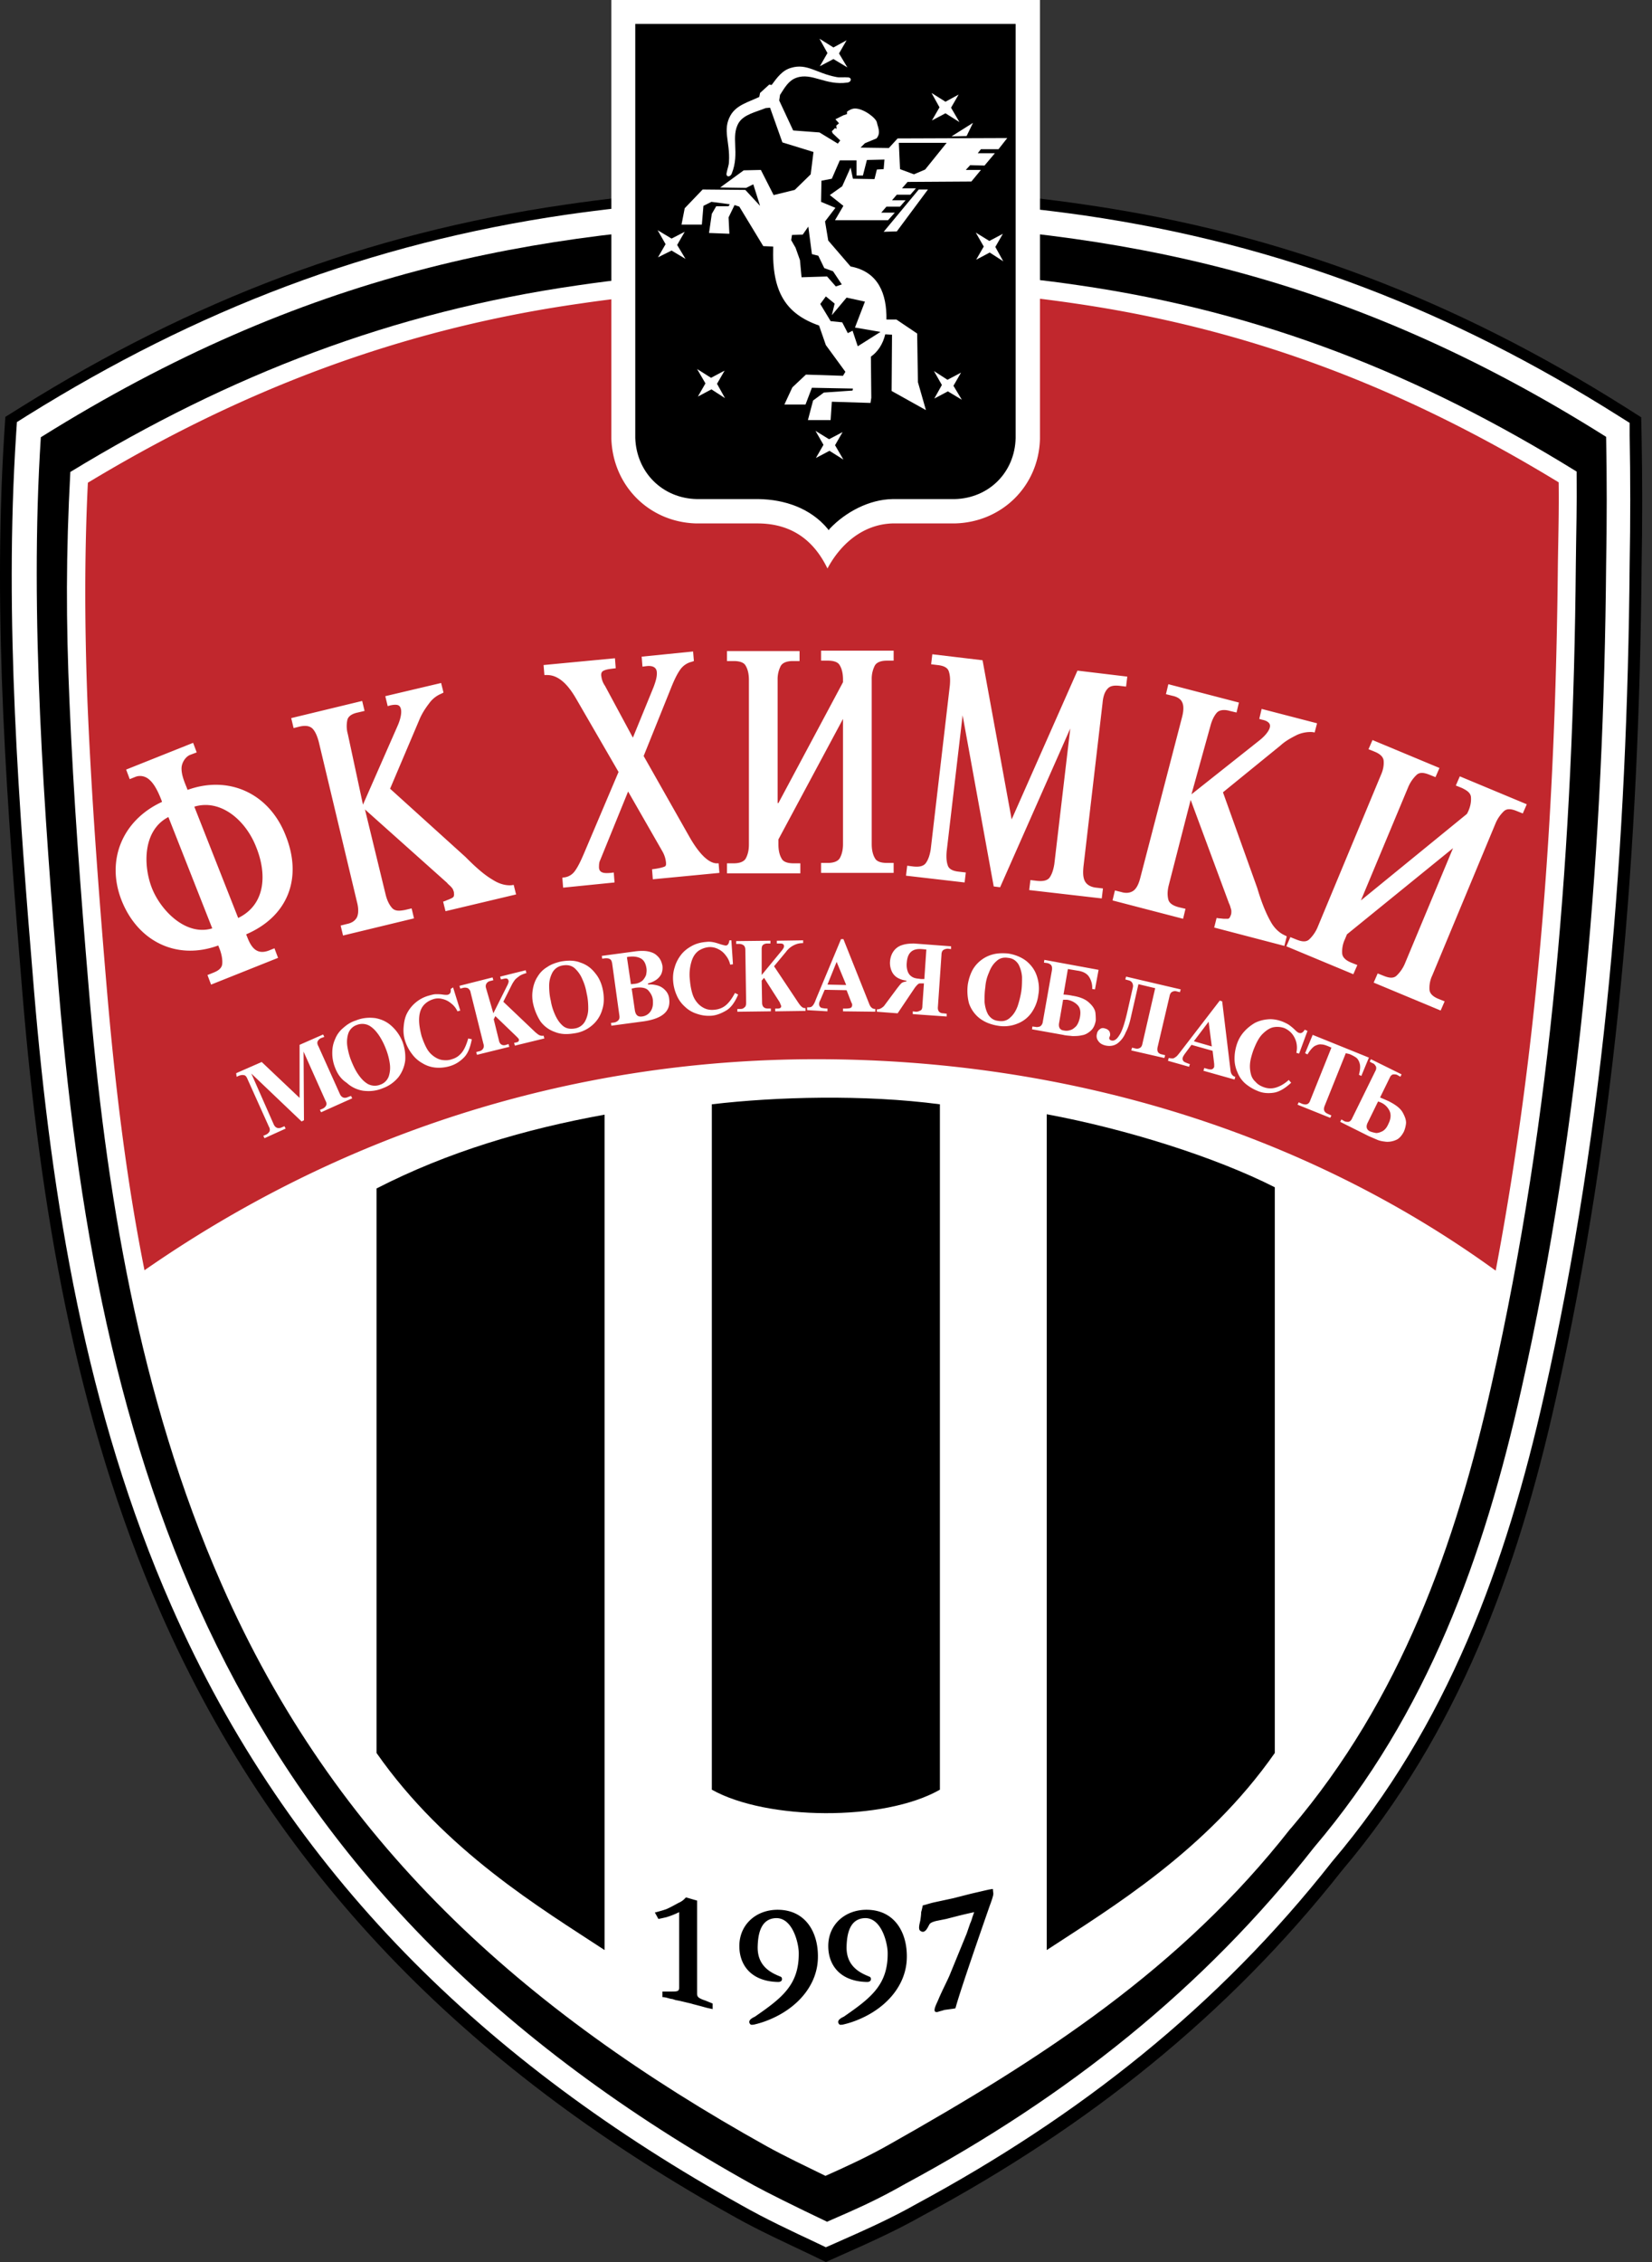 <svg width="95" height="130" fill="none" xmlns="http://www.w3.org/2000/svg">
    <rect width="100%" height="100%" fill="#333333" stroke="none"/>
    <path fill-rule="evenodd" clip-rule="evenodd"
          d="M77.183 107.485c-6.603 8.392-14.719 14.788-24.096 19.832-1.537.872-3.119 1.582-4.724 2.293l-.87.39-.85-.413c-1.444-.688-2.911-1.352-4.31-2.132-14.788-8.208-26.229-19.145-33.107-34.804-4.907-11.189-6.924-23.386-7.933-35.515C.422 46.497-.427 35.744.238 25.037l.069-1.078.917-.573c9.813-6.121 19.855-9.973 31.274-11.624 4.195-.62 8.437-.917 12.656-1.055.78-.046 1.559-.069 2.315-.069.78-.022 1.56 0 2.316.07 4.219.137 8.46.435 12.633 1.054 11.395 1.65 21.346 5.526 31.021 11.624l.94.596.023 1.124c.046 2.476.046 4.952 0 7.428-.137 16.027-1.398 32.145-4.93 47.85-2.2 9.882-5.616 19.214-12.288 27.101z"
          fill="#000"/>
    <path fill-rule="evenodd" clip-rule="evenodd"
          d="M47.492 11.303c.757-.023 1.536 0 2.293.046 4.219.138 8.414.436 12.564 1.032 11.327 1.65 21.117 5.457 30.746 11.533l.62.39v.733c.045 2.476.045 4.93 0 7.406-.138 15.98-1.376 32.03-4.907 47.69-2.201 9.812-5.572 19.052-12.198 26.848-6.557 8.345-14.582 14.65-23.89 19.672-1.536.871-3.05 1.536-4.655 2.247l-.573.252-.573-.275c-1.421-.665-2.889-1.353-4.265-2.133-14.673-8.162-26-18.984-32.81-34.483-4.883-11.097-6.877-23.249-7.886-35.309C1.087 46.43.238 35.538.926 24.968l.046-.71.619-.39c9.767-6.076 19.649-9.882 30.998-11.533 4.173-.596 8.392-.917 12.587-1.032.78.023 1.537 0 2.316 0z"
          fill="#fff"/>
    <path fill-rule="evenodd" clip-rule="evenodd"
          d="M45.245 12.748c.711-.046 1.468-.069 2.224-.046.757-.023 1.49 0 2.224.046 14.605.458 27.674 2.912 42.669 12.358.046 2.384.046 4.838 0 7.36-.138 15.889-1.376 31.846-4.884 47.414-2.132 9.515-5.365 18.594-11.9 26.275-6.396 8.162-14.238 14.353-23.477 19.328-1.697.963-2.752 1.422-4.54 2.201-1.88-.894-3.44-1.673-4.196-2.086C13.375 108.952 5.741 85.314 3.38 56.907 2.554 46.84 1.683 35.355 2.348 25.129c15.155-9.47 28.292-11.923 42.897-12.381z"
          fill="#000"/>
    <path fill-rule="evenodd" clip-rule="evenodd"
          d="M4.044 27.123c-.252 4.746-.252 8.53-.046 13.253.23 5.456.642 10.913 1.1 16.347.964 11.693 2.89 23.524 7.636 34.3 6.534 14.88 17.287 24.487 31.365 32.328 1.078.596 2.247 1.146 3.37 1.697 1.238-.551 2.43-1.101 3.646-1.789 8.827-4.975 16.783-10.111 23.088-18.158l.023-.023.023-.023c6.282-7.383 9.446-16.21 11.532-25.519 3.485-15.43 4.7-31.273 4.838-47.047.023-2.133.069-3.256.046-5.388-9.01-5.572-18.044-9.172-28.637-10.708-4.058-.596-8.139-.871-12.243-1.009h-.046c-.688-.045-1.376-.068-2.063-.045h-.046c-.688-.023-1.376 0-2.064.045h-.046c-4.104.138-8.208.413-12.266 1.01-10.707 1.535-20.062 5.158-29.21 10.73z"
          fill="#fff"/>
    <path fill-rule="evenodd" clip-rule="evenodd"
          d="M5.053 27.742c-.206 4.242-.183 8.37-.023 12.61.23 5.458.642 10.891 1.1 16.325.46 5.434 1.101 10.937 2.179 16.325 10.982-7.635 24.166-12.129 38.633-12.129 14.467 0 28.132 4.219 39.069 12.152 2.545-13.505 3.439-26.803 3.576-40.537.023-1.604.07-3.186.046-4.768-8.735-5.32-17.562-8.782-27.765-10.272-4.013-.596-8.07-.871-12.129-1.009h-.092a19.305 19.305 0 00-1.994-.046h-.069c-.665 0-1.33 0-1.995.046h-.091c-4.059.138-8.117.413-12.152 1.009C23.05 18.915 13.903 22.4 5.053 27.742z"
          fill="#C1272D"/>
    <path fill-rule="evenodd" clip-rule="evenodd"
          d="M54.05 63.464v39.39c-3.21 1.834-9.974 1.765-13.115 0v-39.39c3.714-.436 8.758-.573 13.114 0zM21.653 68.302c4.104-2.11 8.552-3.417 13.114-4.242v48.011c-3.668-2.408-9.17-5.687-13.114-11.327V68.302zM73.309 68.233c-3.44-1.743-8.552-3.348-13.115-4.196v48.034c3.669-2.408 9.171-5.687 13.115-11.327V68.233z"
          fill="#000"/>
    <path d="M39.445 109.044c.252.069.39.115.642.184V114.57c0 .091.022.16.068.206.046.046.16.115.367.183.069.023.23.092.459.184v.321l-.207-.046c-.137-.023-.343-.092-.619-.16-.16-.046-.275-.069-.344-.092-.068-.023-.275-.069-.756-.184-.046 0-.092-.023-.138-.023l-.092-.022-.137-.046-.138-.023-.252-.069c-.023 0-.092-.023-.206-.023v-.16-.161h.458c.23 0 .367 0 .436-.046.046-.023.069-.092.069-.16v-4.357c-.23.115-.459.207-.757.298-.023 0-.183.046-.435.092-.092-.16-.16-.298-.207-.367.344-.091.573-.16.688-.206.206-.092.413-.206.665-.344.16-.069.298-.16.436-.321zM43.342 116.358c-.091 0-.16.046-.229-.069-.115-.206.206-.344.298-.39 1.56-1.077 2.545-1.834 2.522-3.668 0-.527-.344-2.041-1.33-1.995-.848.046-1.009.895-1.031 1.605-.046 1.238.894 1.582 1.33 1.766.045.023.068.068.068.137 0 .115-.114.161-.206.161-1.56-.023-2.247-.963-2.247-2.064 0-1.238.963-2.086 2.201-2.086 1.628 0 2.361 1.33 2.316 2.797-.046 1.536-1.147 2.797-2.66 3.462a5.437 5.437 0 01-1.032.344zM48.455 116.358c-.092 0-.16.046-.23-.069-.114-.206.207-.344.299-.39 1.559-1.077 2.545-1.834 2.522-3.668 0-.527-.344-2.041-1.33-1.995-.848.046-1.009.895-1.032 1.605-.045 1.238.895 1.582 1.33 1.766.046.023.069.068.069.137 0 .115-.115.161-.206.161-1.56-.023-2.247-.963-2.247-2.064 0-1.238.963-2.086 2.2-2.086 1.629 0 2.362 1.33 2.317 2.797-.046 1.536-1.147 2.797-2.66 3.462a5.437 5.437 0 01-1.032.344zM53.064 109.503c.137-.023.32-.092.596-.161l1.169-.252.986-.252.894-.207.206-.045c.046 0 .092-.023.184-.023 0 .114.023.206.023.275 0 .091-.069.321-.207.688-.32.917-1.72 4.929-1.971 5.892l-.115.023-.504.069c-.023 0-.07.023-.16.046a2.53 2.53 0 00-.23.068c-.413.092-.046-.504.046-.756.206-.482.481-1.009.619-1.33l.986-2.407.206-.597c.046-.091.092-.229.138-.389.023-.046.045-.138.091-.253-.32.069-.71.161-.894.207l-.71.183-.574.115c-.183.046-.298.092-.367.16-.091.092-.252.665-.573.39-.114-.115 0-.458.023-.596.023-.161.046-.321.046-.459.046-.16.069-.275.092-.389z"
          fill="#000"/>
    <path d="M13.582 61.675l1.467-.642 2.179 2.064v-3.05l1.352-.595.07.137-.184.069a.425.425 0 00-.184.16c-.046.07-.046.184.023.298l1.238 2.752c.092.206.253.275.459.183l.183-.069.07.138-1.79.802-.068-.137.16-.069a.424.424 0 00.184-.16c.046-.07.046-.184-.023-.298l-1.261-2.82.023 3.943-.138.069-2.889-2.752 1.284 2.912c.092.207.252.275.459.184l.16-.07.07.138-1.216.55-.069-.137.16-.069a.424.424 0 00.184-.16c.046-.069.046-.184-.023-.298l-1.238-2.752c-.046-.114-.114-.206-.206-.206-.092-.023-.16 0-.252.023l-.16.069-.024-.206z"
          fill="#fff"/>
    <path d="M19.268 61.355a2.227 2.227 0 01-.16-.849c0-.275.046-.527.16-.78a1.58 1.58 0 01.459-.641c.206-.184.435-.344.733-.436.39-.16.757-.183 1.124-.138.367.07.665.207.94.459.275.252.481.55.619.894.138.367.183.734.16 1.078a1.998 1.998 0 01-.39.963c-.229.275-.527.504-.916.642-.39.16-.757.183-1.124.137a1.817 1.817 0 01-.94-.458c-.32-.207-.527-.505-.665-.871zm.94-.367c.115.275.23.527.39.756.16.23.321.413.55.55a.848.848 0 00.711.046.789.789 0 00.504-.504c.07-.23.092-.481.046-.757a3.695 3.695 0 00-.229-.825 3.913 3.913 0 00-.39-.757c-.16-.229-.32-.412-.55-.55a.848.848 0 00-.71-.046.79.79 0 00-.505.505c-.069.229-.092.481-.046.756s.115.55.23.826zM26.055 56.746l.413 1.33-.161.046a1.207 1.207 0 00-.367-.459 1.166 1.166 0 00-.504-.252.905.905 0 00-.55.023c-.207.069-.39.183-.528.344-.137.16-.23.39-.252.688-.023.298.023.642.137 1.077.092.275.184.505.299.71.114.207.252.345.412.46.16.114.321.183.482.206.183.023.367.023.55-.046.252-.069.436-.206.596-.413.138-.183.252-.458.344-.78l.206.047c-.091.481-.229.825-.458 1.054-.23.23-.482.39-.78.482a2.196 2.196 0 01-.848.092 1.744 1.744 0 01-.757-.253 1.87 1.87 0 01-.596-.527 2.487 2.487 0 01-.39-.734 2.037 2.037 0 01-.091-.825c.023-.275.069-.527.183-.757a2.01 2.01 0 011.238-1.032c.16-.045.321-.091.436-.091.114 0 .252 0 .39.023.16.023.275.023.32 0 .115-.046.161-.138.138-.321l.138-.092zM28.37 58.236l.826-1.65c.046-.115.069-.184.046-.23-.023-.114-.115-.137-.23-.114l-.206.046-.046-.161 1.468-.367.045.16c-.16.047-.275.092-.39.161-.091.069-.183.138-.252.206a1.95 1.95 0 00-.206.322l-.481.962 1.857 1.766c.092.069.16.137.23.16a.378.378 0 00.228.023l.046.16-1.696.413-.046-.16.114-.023c.138-.023.184-.092.16-.183 0-.023-.068-.092-.16-.184l-1.192-1.146-.092.183.299 1.215c.045.23.206.321.412.253l.138-.046.046.16-1.858.459-.045-.16.183-.047a.334.334 0 00.206-.137c.046-.069.07-.16.023-.298l-.733-2.935a.35.35 0 00-.16-.252.456.456 0 00-.253-.023l-.183.046-.046-.16 1.903-.482.046.16-.184.046a.334.334 0 00-.206.138c-.046.069-.07.16-.023.298l.413 1.421z"
          fill="#fff"/>
    <path d="M30.663 57.709a2.125 2.125 0 01-.023-.848c.046-.275.138-.528.276-.734.137-.23.32-.413.55-.55.229-.16.504-.252.802-.321.413-.07.78-.07 1.124.069.344.114.619.32.848.619.23.275.367.619.436.985.068.39.068.757-.046 1.101a1.834 1.834 0 01-.55.871 1.966 1.966 0 01-1.032.482c-.413.069-.78.069-1.124-.07a1.744 1.744 0 01-.848-.618 3.193 3.193 0 01-.413-.986zm1.01-.206c.045.298.137.573.251.825.115.252.252.459.436.62.183.16.413.205.688.16a.808.808 0 00.596-.413 1.54 1.54 0 00.183-.757c0-.275-.023-.573-.091-.848a3.153 3.153 0 00-.253-.826 1.771 1.771 0 00-.435-.619c-.184-.16-.413-.206-.688-.16a.808.808 0 00-.596.413c-.115.229-.184.458-.184.756 0 .275.023.573.092.849zM35.157 58.947l-.023-.16.184-.023a.438.438 0 00.229-.115c.069-.069.092-.16.069-.298l-.413-2.98c-.023-.138-.069-.23-.138-.253-.068-.046-.16-.046-.252-.046l-.183.023-.023-.16 1.88-.253c.32-.045.596-.045.802 0 .207.046.367.115.482.23a.868.868 0 01.23.298c.045.092.068.183.09.275a.906.906 0 01-.068.504.92.92 0 01-.32.344 1.468 1.468 0 01-.437.184v.069c.184-.023.344 0 .528.045a.952.952 0 01.458.276.795.795 0 01.23.504c.091.71-.39 1.123-1.445 1.284l-1.88.252zm.894-3.944l.23 1.56.229-.023a.84.84 0 00.436-.184.961.961 0 00.206-.32c.023-.115.046-.253.023-.39-.046-.299-.16-.482-.344-.574-.184-.091-.39-.114-.62-.091-.09 0-.114.023-.16.023zm.275 1.812l.184 1.26c.046.253.16.368.39.345a.683.683 0 00.527-.321c.115-.184.138-.39.115-.642-.023-.207-.115-.367-.253-.528-.137-.16-.39-.206-.756-.16l-.207.046zM42.058 54.04l.092 1.376-.16.023a1.256 1.256 0 00-.253-.527 1.133 1.133 0 00-.435-.367 1.044 1.044 0 00-.528-.115c-.229.023-.412.092-.596.207-.183.137-.32.32-.412.619a2.588 2.588 0 00-.092 1.077c.023.275.069.528.137.757.07.23.16.39.298.55.115.138.276.252.436.321.16.069.344.092.55.069.253-.023.482-.115.665-.275.184-.16.344-.39.505-.688l.183.092c-.183.435-.413.756-.688.917-.275.16-.55.275-.848.298a2.062 2.062 0 01-.848-.115 1.726 1.726 0 01-.688-.413 1.832 1.832 0 01-.459-.641 2.44 2.44 0 01-.206-.803c-.023-.275 0-.55.092-.825.068-.252.206-.505.366-.711.16-.206.367-.367.62-.505.252-.137.527-.206.825-.229.183-.023.32 0 .436.023.114.023.252.069.39.115.16.046.252.069.297.069.115 0 .184-.115.207-.298h.114z"
          fill="#fff"/>
    <path d="M43.8 56.035l1.17-1.421c.069-.092.115-.16.115-.23 0-.114-.069-.16-.206-.16h-.207v-.16l1.513-.023v.16c-.16 0-.298.023-.412.069a1.236 1.236 0 00-.574.435l-.687.826 1.421 2.132c.069.092.115.16.184.207.045.045.114.068.206.068v.16l-1.743.024v-.16h.138c.137 0 .206-.047.206-.138 0-.023-.045-.115-.091-.23l-.895-1.398-.137.16.023 1.261c0 .23.114.344.344.344h.16v.16l-1.926.024v-.16h.184c.091 0 .16-.024.229-.093.069-.046.092-.137.092-.275l-.046-3.026c0-.138-.046-.23-.115-.275a.442.442 0 00-.23-.07h-.182v-.16l1.971-.023v.161h-.183a.387.387 0 00-.23.069c-.068.046-.091.137-.091.275v1.467zM46.415 58.053v-.16h.023c.068 0 .137 0 .206-.023a.39.39 0 00.138-.138c.045-.069.091-.16.137-.298l1.445-3.462h.137l1.49 3.737c.07.183.184.275.321.275h.023v.16l-1.857-.022v-.16h.16c.161 0 .253-.024.299-.047a.208.208 0 00.068-.16c0-.023 0-.069-.045-.138l-.276-.71-1.26-.023-.253.596a.443.443 0 00-.069.229c0 .092.046.16.115.206.092.023.206.046.344.046h.023v.16l-1.17-.068zm1.696-2.774l-.527 1.306 1.077.023-.55-1.33zM53.04 57.824l.092-1.307h-.229c-.046 0-.092.023-.137.069-.046.045-.092.091-.16.183l-.987 1.467-1.192-.091v-.138a.463.463 0 00.252-.069c.069-.046.138-.091.184-.16l.733-.986c.092-.115.16-.206.23-.275.068-.069.183-.092.298-.115v-.046a1.303 1.303 0 01-.505-.16.81.81 0 01-.344-.39 1.164 1.164 0 01-.091-.573c.023-.23.091-.413.206-.573a.936.936 0 01.481-.344c.207-.07.436-.092.688-.092l2.133.16v.161l-.184-.023a.523.523 0 00-.252.069c-.069.046-.115.137-.115.275l-.206 3.004c-.023.229.092.366.32.366l.184.023v.16l-1.949-.137v-.16l.184.023c.092 0 .16-.023.252-.07.069-.022.115-.114.115-.251zm.115-1.56l.115-1.696-.252-.023c-.55-.046-.826.206-.871.757-.023.206 0 .366.045.504.046.138.115.23.207.298a.62.62 0 00.252.115c.092.023.183.023.298.046h.206zM55.654 56.586c.046-.298.138-.574.253-.803a1.84 1.84 0 01.504-.596c.206-.16.436-.275.71-.344.276-.069.551-.069.85-.046.412.069.756.207 1.054.436.275.23.481.504.596.848.115.344.16.71.092 1.078-.046.39-.184.733-.39 1.032a1.766 1.766 0 01-.825.641 2.04 2.04 0 01-1.124.115c-.413-.069-.757-.206-1.055-.436a1.855 1.855 0 01-.596-.848 2.828 2.828 0 01-.069-1.077zm1.01.137c-.047.298-.047.573-.047.848.023.276.092.528.207.734.137.206.32.344.596.367.275.046.504-.023.688-.206.183-.16.32-.39.412-.642.092-.276.16-.55.207-.826.046-.298.046-.573.046-.848a1.829 1.829 0 00-.207-.734c-.137-.206-.32-.344-.596-.367-.275-.045-.504.023-.688.207-.183.16-.32.39-.412.642a2.428 2.428 0 00-.207.825z"
          fill="#fff"/>
    <path d="M63.175 55.737l-.207 1.124-.16-.023a1.147 1.147 0 00-.16-.665c-.115-.206-.345-.344-.688-.39l-.55-.092-.253 1.468a3 3 0 01.527.069c.436.068.757.206.963.412.207.184.321.39.344.55.023.184.023.344.023.459-.046.252-.137.459-.298.596-.16.138-.32.23-.504.252-.184.046-.367.046-.55.046-.161-.023-.344-.023-.528-.069l-1.788-.32.023-.161.183.023c.092.023.16 0 .252-.023a.35.35 0 00.16-.252l.528-2.98c.023-.138 0-.23-.046-.299a.436.436 0 00-.229-.115l-.183-.023.023-.16 3.118.573zm-2.04 1.72l-.23 1.33c-.046.252.046.412.275.435a.68.68 0 00.367-.023c.114-.023.23-.114.344-.229.092-.115.16-.275.206-.481.069-.344.023-.574-.137-.734a1.057 1.057 0 00-.597-.298h-.229zM65.055 60.369l.046-.16.183.045c.092.023.16.023.252-.023.07-.023.138-.115.16-.252l.734-3.187-.963-.23-.435 1.904c-.069.32-.16.619-.298.87a1.461 1.461 0 01-.459.62c-.183.137-.412.183-.665.137-.229-.045-.367-.137-.458-.275a.455.455 0 01-.069-.412.376.376 0 01.16-.253c.07-.068.184-.091.299-.045a.406.406 0 01.252.16c.046.092.046.16.046.23 0 .022-.023.045-.023.068 0 0 0 .023-.023.046-.023.092.023.16.114.183.16.046.321-.068.459-.298.16-.229.298-.665.436-1.238l.344-1.513a.356.356 0 00-.046-.275c-.046-.069-.115-.115-.23-.138l-.16-.045.046-.161 3.14.734-.045.16-.183-.046a.325.325 0 00-.253.023c-.068.023-.137.115-.16.252l-.688 2.935c-.046.23.023.367.252.413l.184.046-.046.16-1.903-.435zM67.164 60.965l.046-.16h.023c.069.022.138.022.206.022.07 0 .115-.046.184-.091.069-.046.137-.138.229-.253l2.293-2.98.137.045.482 3.99c.023.183.114.298.252.344h.023l-.046.16-1.788-.504.046-.16.16.045c.138.046.252.046.298.023a.235.235 0 00.115-.137v-.16l-.092-.758-1.215-.343-.39.527c-.046.069-.092.137-.114.206-.023.092 0 .16.068.23.069.045.184.091.321.137h.023l-.046.16-1.215-.343zm2.339-2.247l-.849 1.123 1.032.298-.183-1.421zM75.189 59.245l-.482 1.307-.16-.046a1.31 1.31 0 000-.596 1.309 1.309 0 00-.252-.504 1.198 1.198 0 00-.436-.321 1.212 1.212 0 00-.642-.046c-.206.046-.413.183-.619.39-.206.206-.367.527-.527.94-.092.275-.16.504-.184.733-.023.23 0 .436.046.62a.857.857 0 00.275.458c.115.138.275.23.459.298.252.092.481.092.71.023.23-.069.482-.206.734-.436l.138.16c-.344.322-.688.528-1.009.574-.321.046-.62.023-.894-.092a2.592 2.592 0 01-.734-.435 1.655 1.655 0 01-.458-.665 1.827 1.827 0 01-.16-.78c0-.275.045-.55.137-.825a2 2 0 01.412-.711c.184-.206.39-.367.62-.504.229-.115.48-.184.756-.207.275-.023.55.023.848.138.16.069.298.137.39.206.092.069.206.16.298.252.115.115.207.184.252.184.115.046.23-.023.321-.184l.16.07zM77.39 60.53l-1.215 3.026c-.092.229-.023.366.183.458l.206.092-.068.137-1.88-.756.068-.138.207.092c.091.023.16.046.252.023s.16-.092.206-.23l1.215-3.026-.16-.069c-.16-.069-.298-.114-.413-.114-.114-.023-.252.023-.39.091-.137.092-.275.253-.412.482l-.138-.069.436-1.055 3.233 1.307-.436 1.055-.138-.069c.07-.252.092-.481.046-.642-.045-.16-.114-.275-.206-.344a1.993 1.993 0 00-.39-.206l-.206-.046zM77.069 64.473l.069-.138.16.092c.069.046.16.046.252.046.092-.023.16-.092.207-.207l1.33-2.705c.068-.115.068-.23.022-.298-.045-.069-.091-.138-.183-.16l-.16-.092.068-.138 1.766.871-.069.138-.16-.092c-.07-.046-.161-.046-.253-.046-.091.023-.16.092-.206.207l-.55 1.123c.114.046.275.115.481.206.413.207.688.413.826.665.137.253.206.459.183.642a1.696 1.696 0 01-.115.436c-.114.23-.275.413-.435.481a1.224 1.224 0 01-.574.115c-.206-.023-.366-.046-.527-.115l-.481-.206-1.651-.825zm2.178-1.17l-.596 1.216c-.115.229-.069.412.138.504.114.046.229.069.343.092.138 0 .253-.046.39-.115.138-.092.23-.206.321-.413.138-.275.16-.527.069-.733a.983.983 0 00-.482-.482c-.045-.023-.114-.046-.183-.069z"
          fill="#fff"/>
    <path fill-rule="evenodd" clip-rule="evenodd"
          d="M10.785 45.397c2.339-.849 4.677.16 5.64 2.614.986 2.453.138 4.654-2.27 5.686l.092.229c.23.573.55.94 1.192.71l.344-.137.207.55-3.852 1.537-.207-.55.344-.138c.23-.092.482-.23.505-.505.023-.275-.046-.573-.138-.825l-.092-.23c-2.384.872-4.608-.229-5.548-2.567-.94-2.362.069-4.655 2.316-5.686l-.023-.07c-.115-.297-.344-.87-.665-1.168-.252-.253-.573-.299-.826-.207l-.344.138-.206-.55 3.852-1.537.206.55-.367.138c-.252.092-.481.413-.504.734-.023.435.206.917.321 1.215l.023.069zm1.421 7.956l-2.522-6.397c-1.467.756-1.467 2.774-.94 4.104.528 1.307 1.972 2.751 3.463 2.293zm-1.031-6.993l2.522 6.397c1.605-.78 1.65-2.568 1.032-4.081-.597-1.537-2.041-2.775-3.554-2.316zM20.873 46.245l1.995-4.54c.252-.573.298-1.123-.023-1.192-.138-.023-.275 0-.39.023l-.16.046-.138-.573 3.21-.757.137.55-.137.07a1.601 1.601 0 00-.688.55c-.23.298-.435.619-.573.963l-1.674 3.943 4.334 3.92c.458.46 1.008.987 1.559 1.308.32.206.688.344 1.077.32l.138-.022.137.55-4.058.963-.137-.55.137-.046c.092-.046.184-.07.275-.115.046-.023.115-.046.16-.092.024-.023.047-.045.047-.091.023-.07 0-.138 0-.207-.023-.069-.046-.137-.07-.183a.994.994 0 00-.137-.16c-.068-.07-.137-.115-.183-.184l-4.723-4.219 1.192 4.907c.069.275.183.55.367.756.183.207.481.16.734.115l.39-.092.137.573-4.081.986-.138-.573.367-.092c.23-.045.459-.16.573-.39.115-.251.069-.618 0-.87l-2.2-9.217c-.07-.253-.184-.597-.39-.78-.207-.16-.46-.138-.688-.092l-.367.092-.138-.573 4.081-.986.138.573-.39.092c-.23.046-.527.16-.596.413a1.67 1.67 0 00.023.825l.871 4.058zM68.517 45.649l3.875-3.072c.504-.39.802-.849.55-1.055-.092-.092-.252-.137-.367-.16l-.16-.046.137-.574 3.187.826-.138.527-.137-.023a1.902 1.902 0 00-.871.16c-.321.161-.665.345-.94.597l-3.325 2.705 1.972 5.503c.183.62.436 1.33.757 1.903.183.344.458.642.802.803l.138.068-.138.55-4.035-1.054.137-.55.16.023c.093 0 .184.023.299.023h.183c.046 0 .07-.023.092-.046.046-.046.069-.138.092-.184.023-.069.023-.137.023-.206 0-.069-.023-.138-.046-.206a1.119 1.119 0 00-.092-.253l-2.201-5.938-1.261 4.907c-.069.275-.092.55-.023.825.069.252.344.367.596.436l.39.091-.138.574-4.058-1.055.138-.573.367.091c.229.07.481.07.687-.069.23-.16.344-.504.413-.779l2.385-9.171c.068-.252.137-.62.023-.871-.092-.23-.344-.344-.574-.39l-.367-.092.138-.573 4.058 1.055-.137.573-.39-.092c-.23-.069-.55-.092-.734.092-.183.206-.298.481-.367.733l-1.1 3.967zM36.395 42.393l1.192-2.912c.092-.252.207-.573.184-.848-.023-.344-.344-.39-.642-.344l-.183.023-.046-.573 2.957-.298.046.55-.137.046a1.123 1.123 0 00-.642.436c-.23.32-.413.756-.55 1.1l-1.56 3.875 2.637 4.654c.275.482.894 1.468 1.536 1.514h.138l.045.55-3.828.367-.046-.574.16-.023c.16-.022.413-.068.573-.137.092-.046.07-.16.07-.23a1.623 1.623 0 00-.207-.641l-1.972-3.44-1.605 3.944c-.069.138-.069.275-.069.436.023.344.39.32.665.298l.184-.023.045.573-2.957.298-.046-.573.16-.023a.88.88 0 00.55-.344c.207-.275.39-.688.528-1.009l1.995-4.7-2.43-4.196c-.345-.596-.895-1.375-1.674-1.375h-.16l-.047-.574 4.104-.39.046.574-.183.023c-.184.023-.39.046-.55.137-.115.07-.115.23-.092.321.023.184.092.367.206.528l1.605 2.98zM44.764 46.153l3.714-6.947v-.16c0-.275-.046-.573-.183-.803-.115-.229-.436-.275-.688-.275h-.39v-.573h4.173v.573H51c-.23 0-.55.046-.688.275a1.648 1.648 0 00-.183.803v9.469c0 .275.046.573.183.803.115.229.436.275.688.275h.39v.573h-4.173v-.573h.39c.23 0 .55-.046.688-.276.137-.252.183-.527.183-.802v-7.2l-3.714 6.925v.298c0 .275.046.573.183.802.115.23.436.275.688.275h.39v.574h-4.219v-.574h.39c.23 0 .55-.045.688-.275.137-.252.183-.527.183-.802v-9.47c0-.274-.046-.572-.183-.802-.115-.229-.436-.275-.688-.275h-.39v-.573h4.173v.573h-.39c-.23 0-.55.046-.688.275a1.648 1.648 0 00-.183.803v7.084h.046zM78.261 51.748l6.099-4.975.069-.138c.114-.252.183-.527.16-.825-.023-.276-.298-.413-.527-.528l-.344-.137.23-.528 3.851 1.605-.23.528-.343-.138c-.23-.092-.527-.183-.734 0a2.074 2.074 0 00-.481.688l-3.646 8.758a1.666 1.666 0 00-.16.826c.023.275.298.435.527.527l.344.137-.23.528-3.851-1.605.23-.527.343.137c.23.092.527.184.734 0a2.07 2.07 0 00.481-.688l2.775-6.649-6.1 4.953-.114.275a1.665 1.665 0 00-.16.825c.023.275.298.436.527.528l.344.137-.23.527-3.851-1.604.229-.528.344.138c.23.091.527.183.734 0a2.07 2.07 0 00.481-.688l3.645-8.759c.115-.252.184-.527.161-.825-.023-.275-.298-.435-.527-.527l-.344-.138.23-.527 3.85 1.605-.228.527-.344-.137c-.23-.092-.528-.184-.734 0a2.072 2.072 0 00-.481.687l-2.729 6.535zM58.176 47.093l3.784-8.552 2.866.344-.07.574-.389-.046c-.23-.023-.504-.023-.665.16-.206.206-.275.55-.298.826l-1.1 9.423c-.023.275-.046.619.114.871.138.207.39.298.62.321l.389.046-.069.573-4.173-.481.07-.574.389.046c.23.023.55.023.71-.183.161-.23.23-.505.276-.78l.917-7.795-4.035 9.125-.367-.046-1.789-9.836-.917 7.819c-.023.275-.023.573.07.825.09.252.412.321.641.344l.39.046-.069.573-3.37-.39.068-.573.367.046c.23.023.55.023.711-.206.16-.23.23-.505.275-.78l1.1-9.423c.024-.275.024-.573-.068-.826-.092-.252-.413-.32-.642-.343l-.367-.046.069-.574 2.889.344 1.673 9.148zM51.344 30.081c-1.742.046-3.026 1.215-3.76 2.591-.71-1.467-1.903-2.568-3.967-2.59h-3.576c-2.706-.07-4.792-2.156-4.884-4.861V0h24.647v25.221c-.068 2.705-2.178 4.791-4.883 4.86h-3.577z"
          fill="#fff"/>
    <path fill-rule="evenodd" clip-rule="evenodd"
          d="M54.898 28.683H51.32c-1.33.023-2.682.733-3.6 1.696l-.068.092-.046-.069c-.986-1.192-2.476-1.697-3.99-1.72h-3.553c-1.972-.045-3.462-1.536-3.531-3.507v-23.8h21.873v23.8c-.046 1.971-1.536 3.462-3.508 3.508z"
          fill="#000"/>
    <path fill-rule="evenodd" clip-rule="evenodd"
          d="M44.81 5.778l.802 1.72 1.513.114 1.055.642.138-.183-.436-.413-.046-.115.184-.183.091.046-.023-.184.16-.137-.206-.23.459-.229.206-.069V6.42c.092-.069.276-.184.459-.184.504 0 1.215.55 1.261.803.046.252.252.596-.023.917l-.665.275-.252.252 1.628.023.504-.55 6.305-.023-.504.642H56.41l-.183.23h.986l-.597.71-.825-.023-.252.275h.871l-.55.665-3.669.023-.32.367h.802l-.321.367h-.78l-.275.32h.78l-.321.367h-.78l-.298.344h.78l-.39.436h-3.05l.482-.825-.78-.62.711-.504.482-1.077.137.642 1.238.022.138-.55.39-.023.046-.55-1.01.023-.229.894h-.366v-.871h-.963l-.459 1.055-.596.114-.023 1.215.825.344-.596.78.184 1.1 1.284 1.49c1.605.299 2.086 1.583 2.063 3.05h.573l1.193.803.045 2.797.46 1.605-1.973-1.1.023-3.234-.39-.023c-.137.574-.435 1.01-.825 1.284l.023 2.362-.046.298-2.224-.069-.069 1.055h-1.306l.297-1.124.62-.458 1.65-.115.023-.114-2.361-.046-.367.963h-1.215l.458-.986.78-.734 2.132.069.138-.23-1.124-1.536-.39-1.123c-1.903-.665-2.728-1.926-2.636-4.54l-.573-.023-1.376-2.27-.275-.091-.344.71.046.94-1.17-.045.16-1.1.253-.436h.71l.07-.115-1.055-.138-.459.23-.091 1.077h-1.17l.184-.94 1.032-1.077 2.453.023.848.917-.39-1.238-.412.206-1.49-.023 1.352-.986.986-.023.734 1.445 1.215-.298.917-.895.16-1.284-1.788-.55-.71-1.995-.253.023c-.573.23-1.238.367-1.536.826-.504.802.069 1.742-.413 2.935-.091.229-.344.206-.298-.023.046-.253.138-.459.138-.665.069-1.147-.39-1.812.092-2.66.343-.596 1.031-.757 1.65-1.055l.046-.229.527-.481.138.023c.321-.436.62-.849 1.123-.986.918-.275 1.468.32 2.591.527.207.046.436 0 .688.023.23.023.184.275-.046.298-1.26.183-2.04-.596-2.934-.275-.459.16-.688.596-.94.986l-.046.32zm9.904 2.063l1.239-.78-.367.757-.872.023zm-3.026.367l.069 1.513.802.298.642-.275 1.238-1.536h-2.751zm-1.055 10.868l-1.307.825-.298-.894-.275.138-.32-.62-.666-.068-.596-.986.321-.436.505.413-.16.665.847-1.009 1.055.23-.573 1.49 1.467.252zm.94-5.778l1.789-2.407h-.528l-2.017 2.43.756-.023zm-6.03.206l.62-.022.32-.46.207 1.583.367.092.343.71.505.184.504.756-.344.115-.504-.573-1.467.046-.092-.986-.252-.71-.252-.437.045-.298zM39.376 13.321l-.436.757.482.802-.803-.481-.78.39.436-.757-.458-.803.802.482.757-.39zM41.669 21.3l-.436.756.459.826-.78-.505-.78.413.436-.756-.481-.826.802.505.78-.413zM48.455 24.83l-.435.757.481.826-.802-.505-.78.413.436-.757-.459-.802.78.481.78-.412zM48.684 2.316l-.435.756.481.803-.802-.482-.78.413.436-.757-.459-.825.803.504.756-.412z"
          fill="#fff"/>
    <path fill-rule="evenodd" clip-rule="evenodd"
          d="M55.127 5.434l-.436.756.482.826-.803-.505-.779.413.436-.756-.459-.826.803.505.756-.413zM57.672 13.436l-.435.756.458.826-.78-.505-.78.413.437-.757-.459-.802.78.481.78-.412zM55.265 21.415l-.436.756.482.803-.803-.482-.78.413.436-.78-.458-.802.78.504.779-.413z"
          fill="#fff"/>
</svg>

